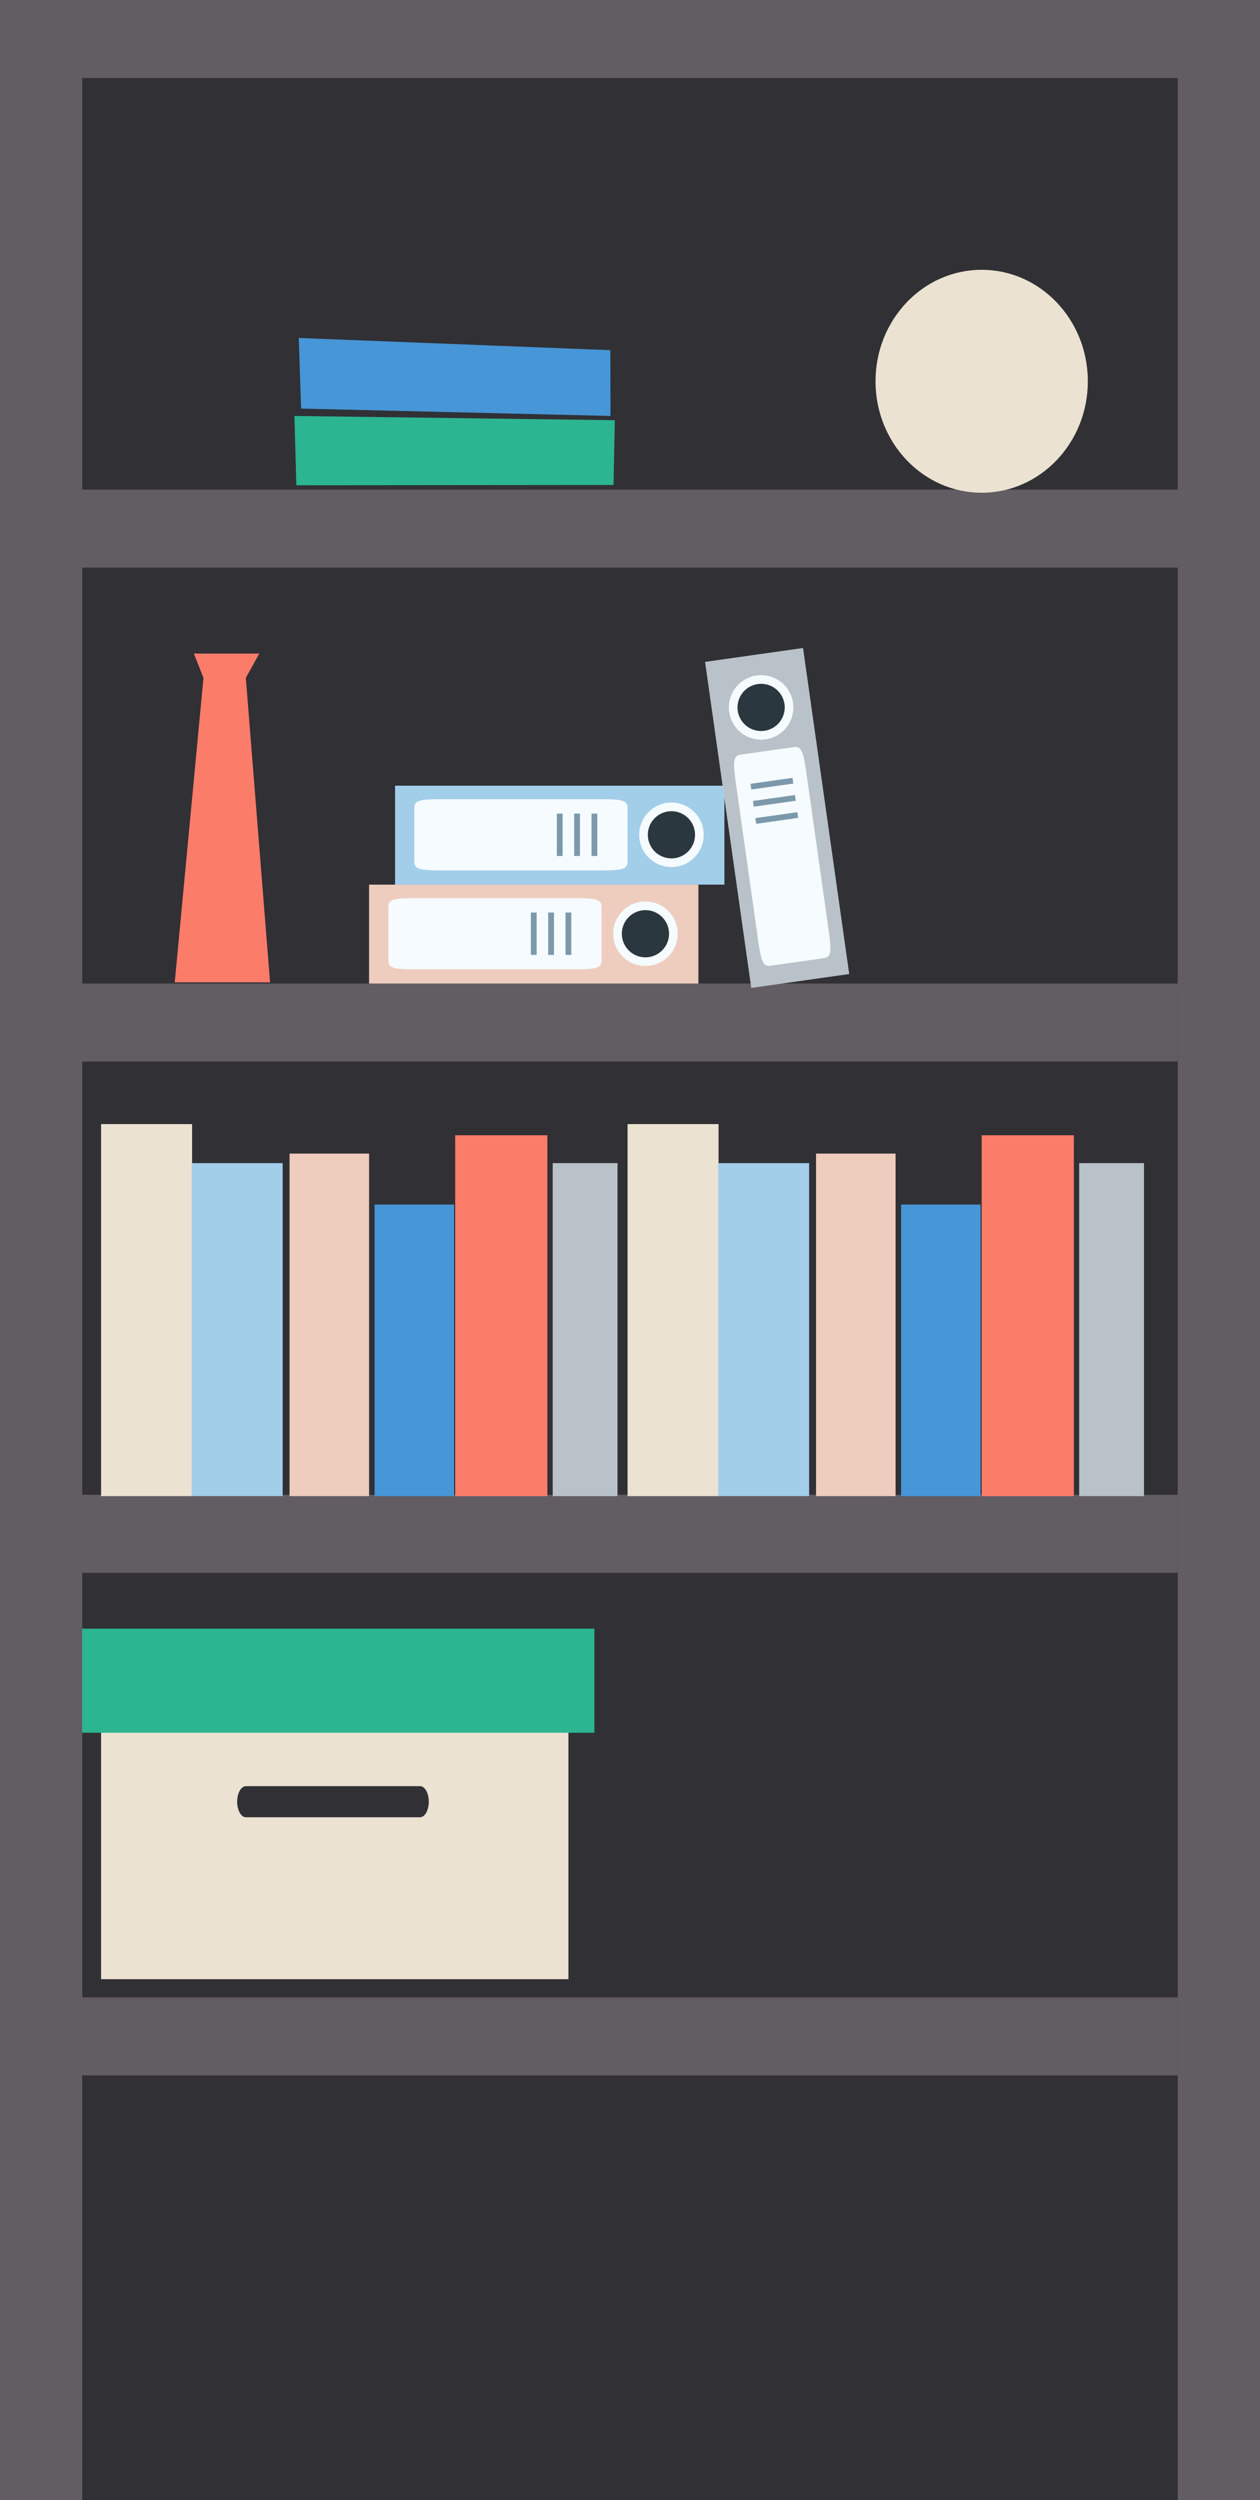 <svg width="291" height="577" viewBox="0 0 291 577" xmlns="http://www.w3.org/2000/svg"><title>shelf</title><g fill="none" fill-rule="evenodd"><path fill="#625C63" d="M0 577h291V0H0z"/><path fill="#303035" d="M19 577h253V18H19z"/><path fill="#625C63" d="M16 131h266v-18H16zM6 245h266v-18H6zM6 363h266v-18H6zM6 479h266v-18H6z"/><path fill="#4796D7" d="M69 78l71.96 2.82L141 96l-71.462-1.7z"/><path fill="#2CB591" d="M142 96.987L68 96l.44 16 73.257-.069z"/><path d="M251.238 87.996c0 14.21-10.977 25.728-24.518 25.728-13.54 0-24.517-11.519-24.517-25.728 0-14.208 10.977-25.727 24.517-25.727s24.518 11.519 24.518 25.727" fill="#EBE2D2"/><path fill="#FC7C6A" d="M62.372 226.727H40.357l6.633-70.274-2.224-5.614h15.122l-3.113 5.614z"/><path fill="#EECDBE" d="M85.24 227.007h76.057v-22.835H85.241z"/><path d="M155.516 215.505a6.447 6.447 0 0 1-6.45 6.445 6.447 6.447 0 0 1-6.45-6.445 6.447 6.447 0 0 1 6.45-6.444 6.447 6.447 0 0 1 6.45 6.444" fill="#2B373F"/><path d="M155.516 215.505a6.447 6.447 0 0 1-6.45 6.445 6.447 6.447 0 0 1-6.45-6.445 6.447 6.447 0 0 1 6.45-6.444 6.447 6.447 0 0 1 6.45 6.444z" stroke="#F5FBFF" stroke-width="2"/><path d="M138.933 221.672c0 1.702-1.057 2.055-6.156 2.055H95.844c-5.1 0-6.156-.353-6.156-2.055v-12.333c0-1.703 1.056-2.055 6.156-2.055h36.933c5.1 0 6.156.352 6.156 2.055v12.333zM131.275 210.616v9.778" fill="#F5FBFF"/><path d="M131.275 210.616v9.778" stroke="#7B99AA" stroke-width="1.333"/><path d="M127.272 210.616v9.778" fill="#F5FBFF"/><path d="M127.272 210.616v9.778" stroke="#7B99AA" stroke-width="1.333"/><path d="M123.269 210.616v9.778" fill="#F5FBFF"/><path d="M123.269 210.616v9.778" stroke="#7B99AA" stroke-width="1.333"/><path fill="#A3CEEA" d="M91.245 204.172h76.057v-22.835H91.245z"/><path d="M161.52 192.67a6.447 6.447 0 0 1-6.45 6.445 6.447 6.447 0 0 1-6.449-6.444 6.447 6.447 0 0 1 6.45-6.445 6.447 6.447 0 0 1 6.449 6.445" fill="#2B373F"/><path d="M161.52 192.67a6.447 6.447 0 0 1-6.45 6.445 6.447 6.447 0 0 1-6.449-6.444 6.447 6.447 0 0 1 6.45-6.445 6.447 6.447 0 0 1 6.449 6.445z" stroke="#F5FBFF" stroke-width="2"/><path d="M144.937 198.837c0 1.702-1.056 2.056-6.155 2.056h-36.934c-5.1 0-6.156-.354-6.156-2.056v-12.332c0-1.704 1.056-2.056 6.156-2.056h36.934c5.099 0 6.155.352 6.155 2.056v12.332zM137.28 187.781v9.778" fill="#F5FBFF"/><path d="M137.28 187.781v9.778" stroke="#7B99AA" stroke-width="1.333"/><path d="M133.276 187.781v9.778" fill="#F5FBFF"/><path d="M133.276 187.781v9.778" stroke="#7B99AA" stroke-width="1.333"/><path d="M129.273 187.781v9.778" fill="#F5FBFF"/><path d="M129.273 187.781v9.778" stroke="#7B99AA" stroke-width="1.333"/><path fill="#BAC2C9" d="M185.462 149.557l10.667 75.248-22.626 3.204-10.666-75.249z"/><path d="M174.877 156.89a6.45 6.45 0 0 1 7.29 5.477 6.446 6.446 0 0 1-5.481 7.286 6.45 6.45 0 0 1-7.291-5.478 6.447 6.447 0 0 1 5.482-7.284" fill="#2B373F"/><path d="M174.877 156.89a6.45 6.45 0 0 1 7.29 5.477 6.446 6.446 0 0 1-5.481 7.286 6.45 6.45 0 0 1-7.291-5.478 6.447 6.447 0 0 1 5.482-7.284z" stroke="#F5FBFF" stroke-width="2"/><path d="M183.313 172.432c1.686-.24 2.185.757 2.9 5.802l5.18 36.542c.716 5.046.514 6.14-1.172 6.378l-12.22 1.73c-1.688.238-2.185-.756-2.9-5.802l-5.18-36.542c-.716-5.044-.516-6.14 1.172-6.378l12.22-1.73zM173.432 181.56l9.688-1.373" fill="#F5FBFF"/><path d="M173.432 181.56l9.688-1.373" stroke="#7B99AA" stroke-width="1.333"/><path d="M173.993 185.52l9.689-1.372" fill="#F5FBFF"/><path d="M173.993 185.52l9.689-1.372" stroke="#7B99AA" stroke-width="1.333"/><path d="M174.555 189.48l9.688-1.372" fill="#F5FBFF"/><path d="M174.555 189.48l9.688-1.372" stroke="#7B99AA" stroke-width="1.333"/><path fill="#EBE2D2" d="M23.345 345.302H44.36V259.44H23.345z"/><path fill="#A3CEEA" d="M44.265 345.301h21.014V268.45H44.265z"/><path fill="#EECDBE" d="M66.876 345.302h18.365v-79.056H66.876z"/><path fill="#4796D7" d="M86.51 345.302h18.365V278.01H86.511z"/><path fill="#FC7C6A" d="M105.128 345.302h21.29v-83.283h-21.29z"/><path fill="#BAC2C9" d="M127.651 345.301h14.966V268.45H127.65z"/><path fill="#EBE2D2" d="M144.937 345.302h21.015V259.44h-21.015z"/><path fill="#A3CEEA" d="M165.857 345.301h21.015V268.45h-21.015z"/><path fill="#EECDBE" d="M188.468 345.302h18.365v-79.056h-18.365z"/><path fill="#4796D7" d="M208.103 345.302h18.365V278.01h-18.365z"/><path fill="#FC7C6A" d="M226.72 345.302h21.29v-83.283h-21.29z"/><path fill="#BAC2C9" d="M249.243 345.301h14.966V268.45h-14.966z"/><path fill="#EBE2D2" d="M23.346 456.792h107.929v-69.627H23.345z"/><path d="M99.028 415.83c0 1.98-.906 3.588-2.024 3.588H56.796c-1.118 0-2.024-1.608-2.024-3.589 0-1.982.906-3.588 2.024-3.588h40.208c1.118 0 2.024 1.606 2.024 3.588" fill="#303035"/><path fill="#2CB591" d="M18.97 399.913h118.31v-24.03H18.97z"/></g></svg>